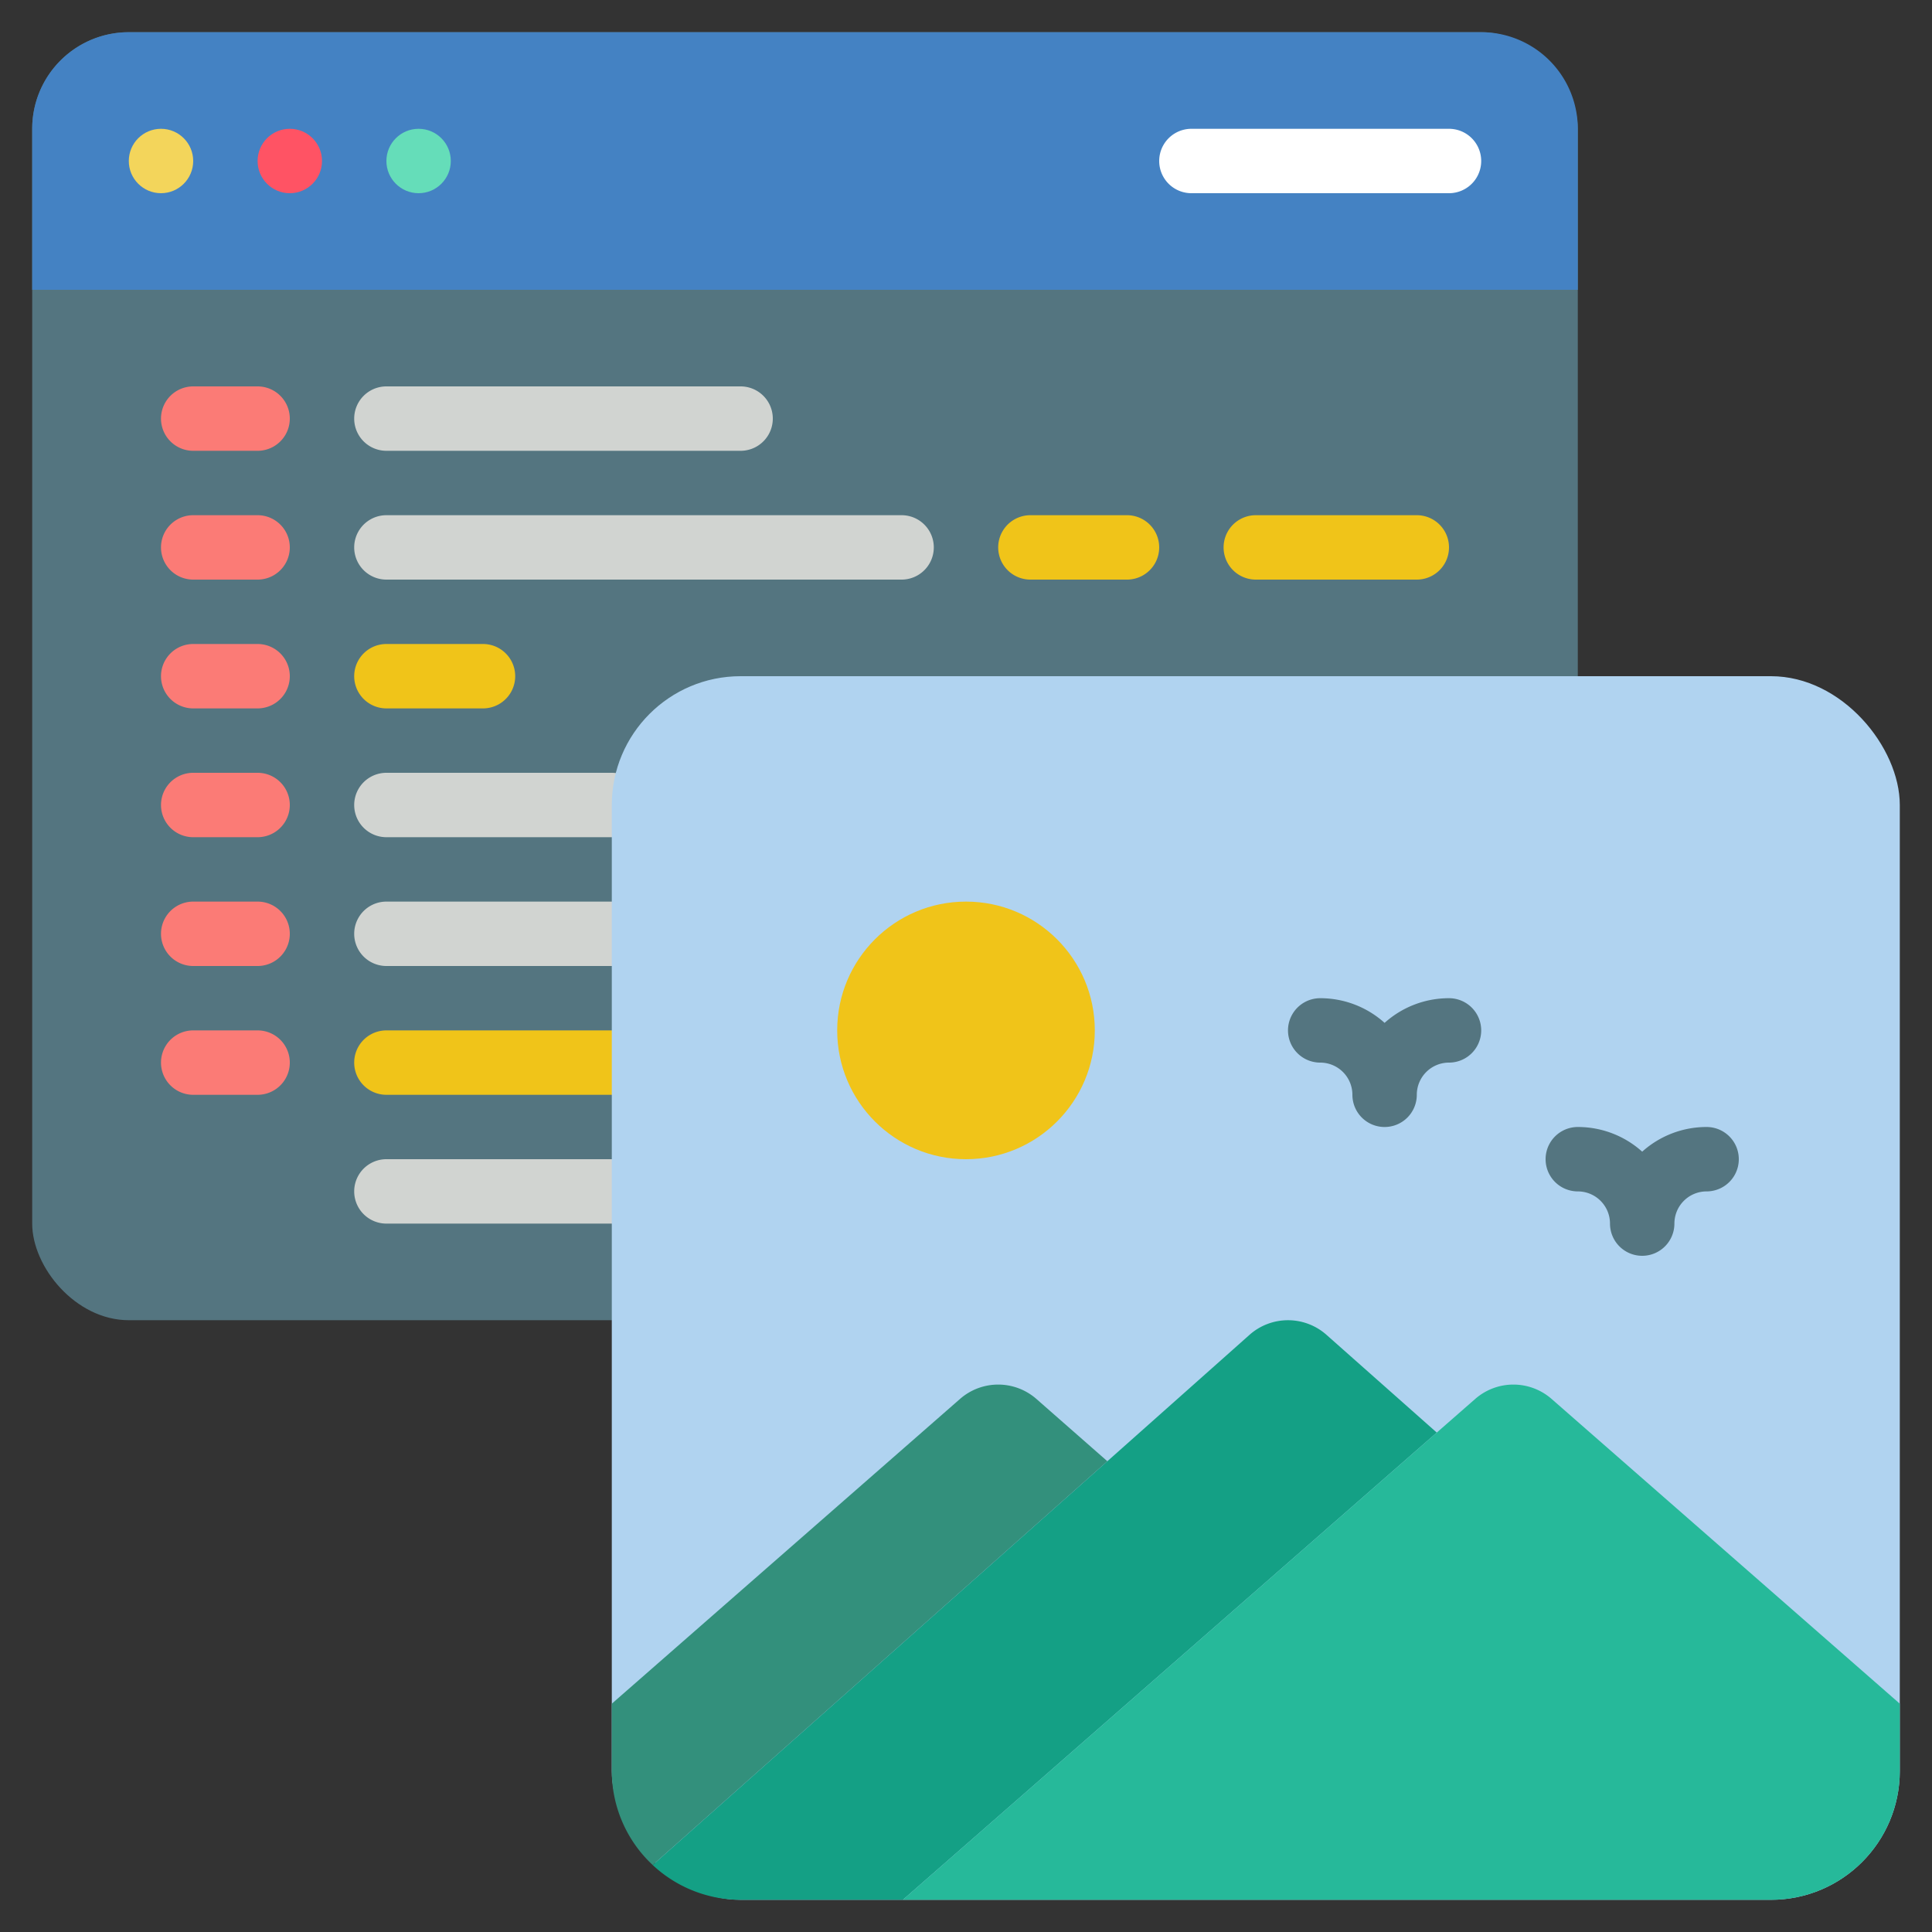 <svg id="ae77d2b5-54c6-4dfb-a346-c4f408583eae" height="512" viewBox="0 0 60 60" width="512" xmlns="http://www.w3.org/2000/svg" data-name="Icons"><rect x="0" y="0" width="60" height="60" fill="#333333" stroke="none"/><rect fill="#547580" height="40" rx="3" width="48" x="1" y="1"/><path d="m15 22h-3a1 1 0 0 1 0-2h3a1 1 0 0 1 0 2z" fill="#f0c419"/><path d="m19 26h-7a1 1 0 0 1 0-2h7a1 1 0 0 1 0 2z" fill="#d1d4d1"/><path d="m19 30h-7a1 1 0 0 1 0-2h7a1 1 0 0 1 0 2z" fill="#d1d4d1"/><path d="m19 34h-7a1 1 0 0 1 0-2h7a1 1 0 0 1 0 2z" fill="#f0c419"/><path d="m19 38h-7a1 1 0 0 1 0-2h7a1 1 0 0 1 0 2z" fill="#d1d4d1"/><path d="m8 14h-2a1 1 0 0 1 0-2h2a1 1 0 0 1 0 2z" fill="#fb7b76"/><path d="m23 14h-11a1 1 0 0 1 0-2h11a1 1 0 0 1 0 2z" fill="#d1d4d1"/><path d="m8 18h-2a1 1 0 0 1 0-2h2a1 1 0 0 1 0 2z" fill="#fb7b76"/><path d="m28 18h-16a1 1 0 0 1 0-2h16a1 1 0 0 1 0 2z" fill="#d1d4d1"/><g fill="#fb7b76"><path d="m8 22h-2a1 1 0 0 1 0-2h2a1 1 0 0 1 0 2z"/><path d="m8 26h-2a1 1 0 0 1 0-2h2a1 1 0 0 1 0 2z"/><path d="m8 30h-2a1 1 0 0 1 0-2h2a1 1 0 0 1 0 2z"/><path d="m8 34h-2a1 1 0 0 1 0-2h2a1 1 0 0 1 0 2z"/></g><path d="m35 18h-3a1 1 0 0 1 0-2h3a1 1 0 0 1 0 2z" fill="#f0c419"/><path d="m44 18h-5a1 1 0 0 1 0-2h5a1 1 0 0 1 0 2z" fill="#f0c419"/><path d="m49 4v5h-48v-5a3 3 0 0 1 3-3h42a3 3 0 0 1 3 3z" fill="#4482c3"/><path d="m45 6h-8a1 1 0 0 1 0-2h8a1 1 0 0 1 0 2z" fill="#fff"/><circle cx="5" cy="5" fill="#f3d55b" r="1"/><circle cx="9" cy="5" fill="#ff5364" r="1"/><circle cx="13" cy="5" fill="#65ddb9" r="1"/><rect fill="#b0d3f0" height="38" rx="4" width="40" x="19" y="21"/><circle cx="30" cy="32" fill="#f0c419" r="4"/><path d="m43 35a1 1 0 0 1 -1-1 1 1 0 0 0 -1-1 1 1 0 0 1 0-2 2.987 2.987 0 0 1 2 .766 2.987 2.987 0 0 1 2-.766 1 1 0 0 1 0 2 1 1 0 0 0 -1 1 1 1 0 0 1 -1 1z" fill="#547580"/><path d="m51 39a1 1 0 0 1 -1-1 1 1 0 0 0 -1-1 1 1 0 0 1 0-2 2.987 2.987 0 0 1 2 .766 2.987 2.987 0 0 1 2-.766 1 1 0 0 1 0 2 1 1 0 0 0 -1 1 1 1 0 0 1 -1 1z" fill="#547580"/><path d="m44.62 44.49-16.58 14.51h-5.04a4 4 0 0 1 -2.73-1.08l14.12-12.54 4.42-3.93a1.8 1.8 0 0 1 2.38 0z" fill="#14a085"/><path d="m34.39 45.38-14.12 12.54a3.993 3.993 0 0 1 -1.27-2.92v-2.09l10.82-9.47a1.8 1.8 0 0 1 2.36 0z" fill="#33907c"/><path d="m59 52.91v2.09a4 4 0 0 1 -4 4h-26.96l16.58-14.51 1.2-1.05a1.8 1.8 0 0 1 2.36 0z" fill="#26b99a"/></svg>